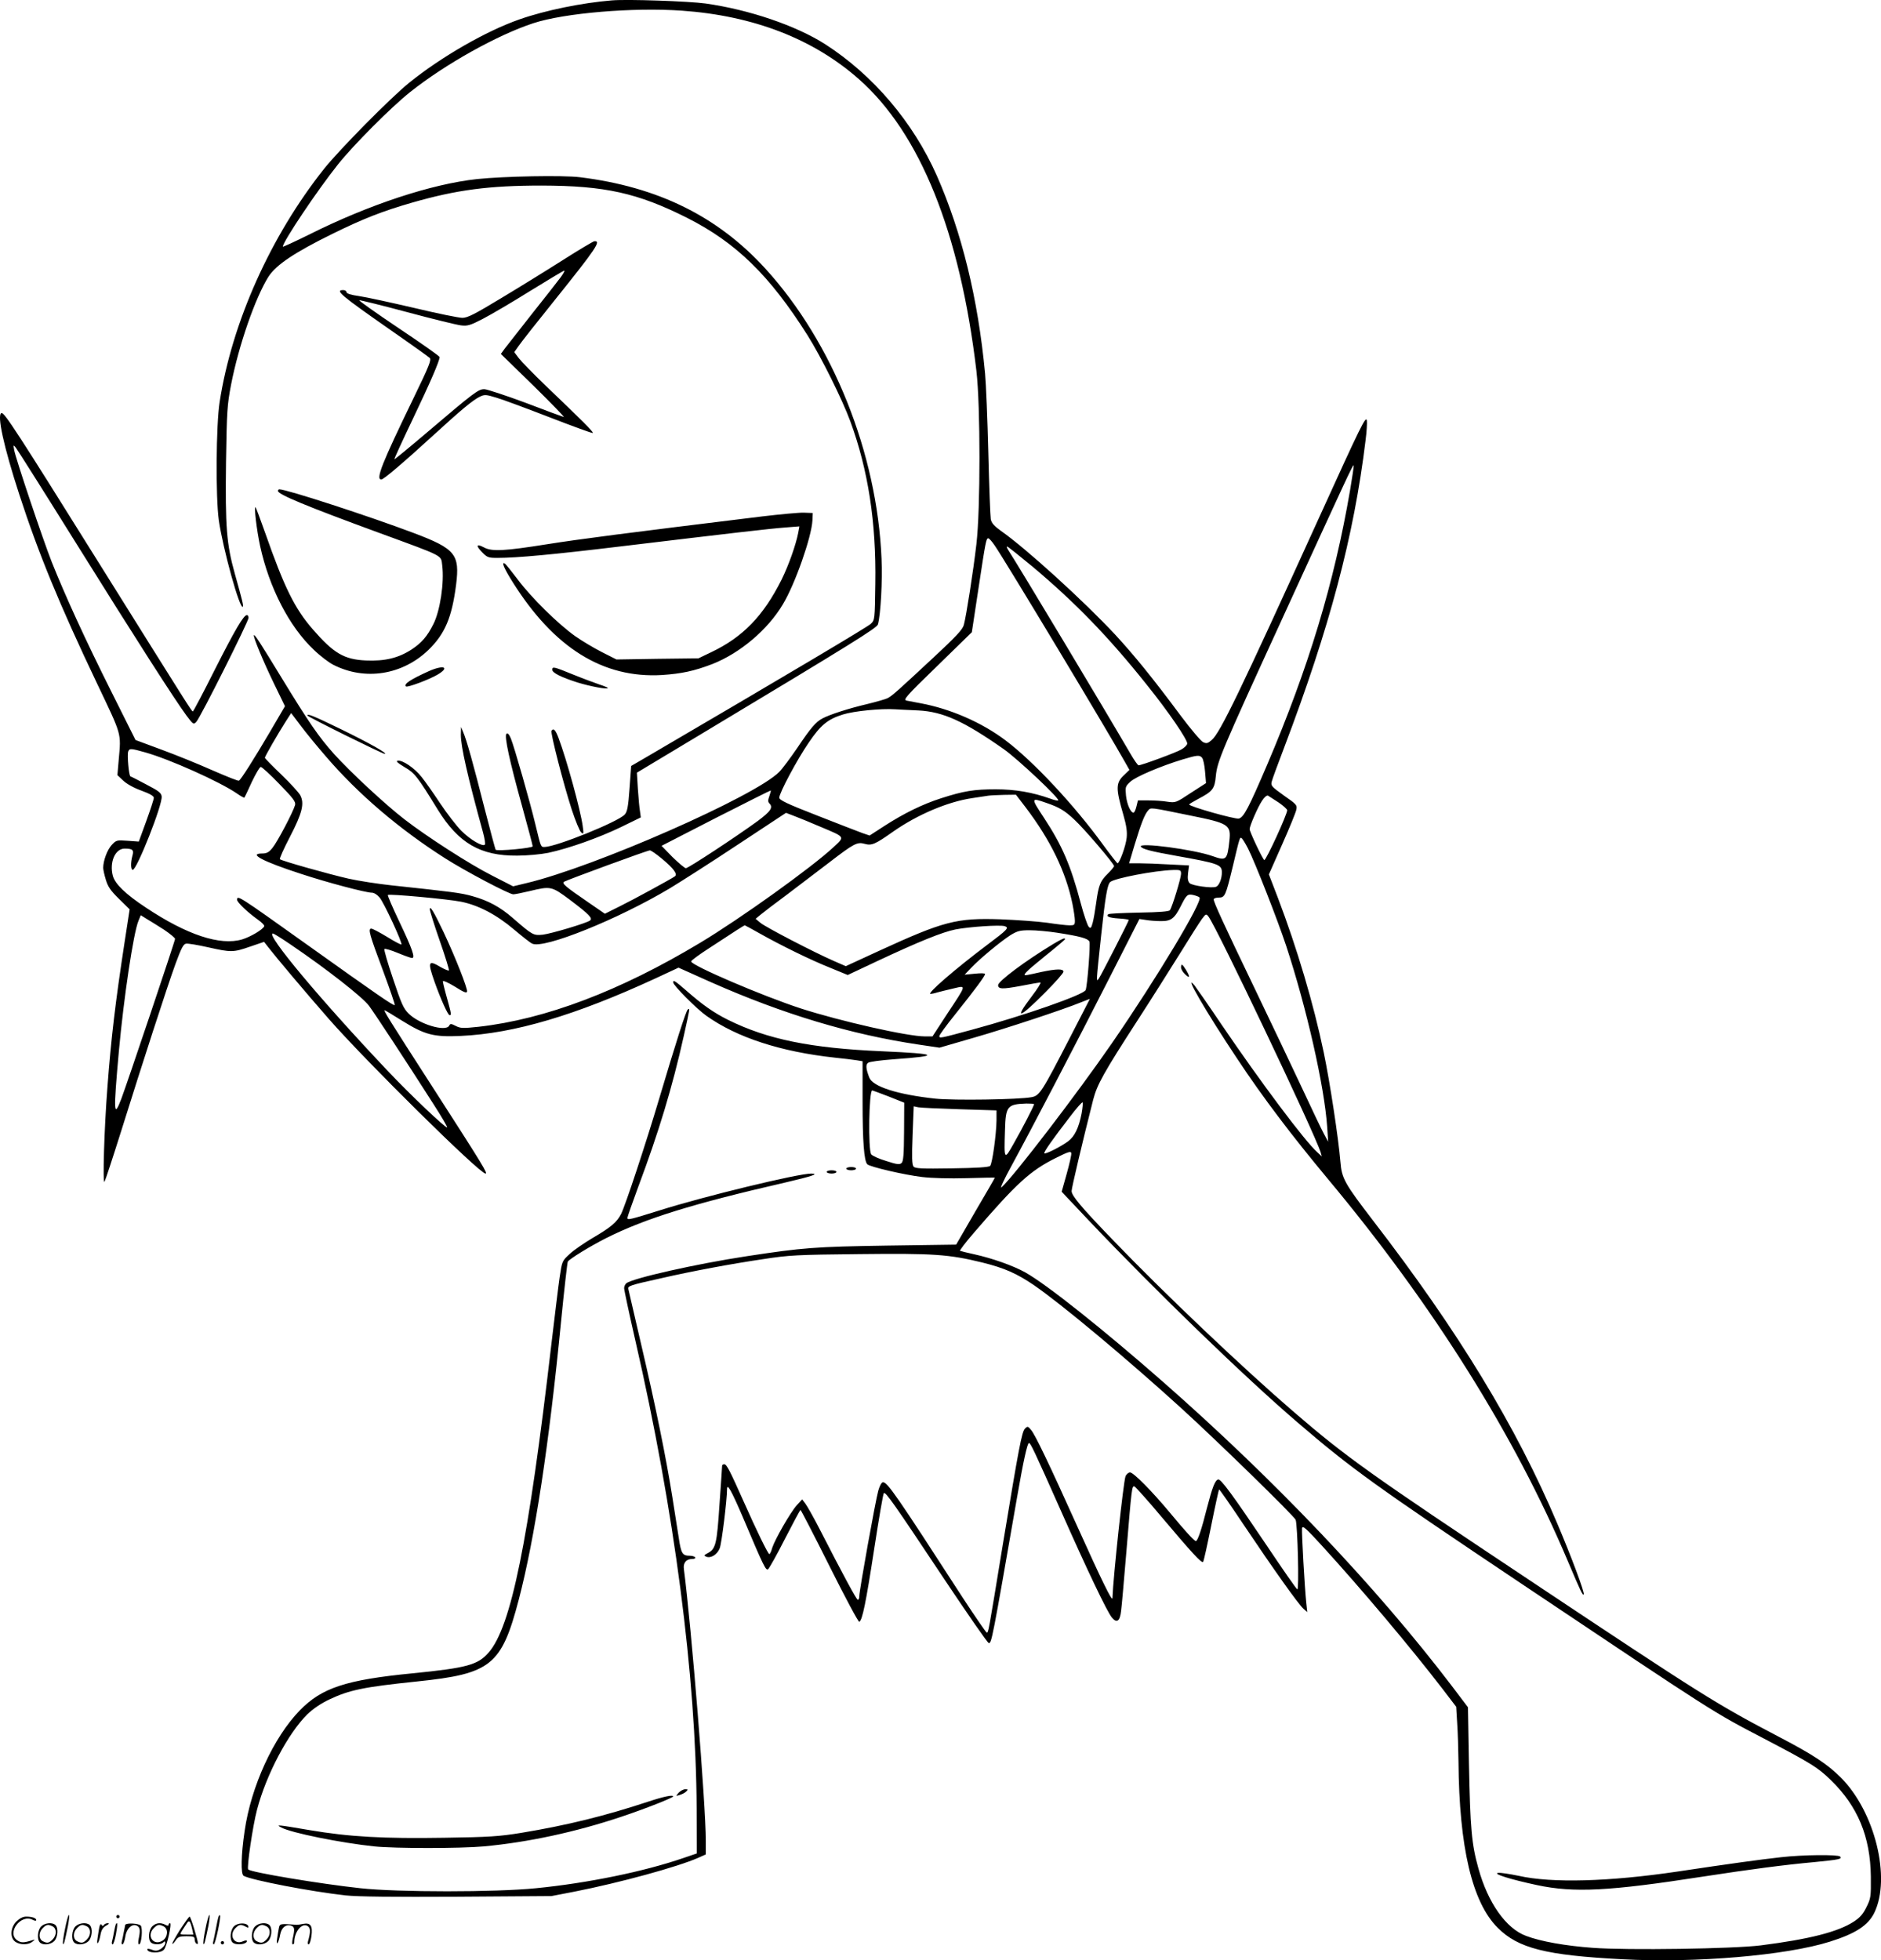 <svg version="1.0" xmlns="http://www.w3.org/2000/svg"
  viewBox="0 0 1151.811 1200.386"
 preserveAspectRatio="xMidYMid meet">
<g transform="translate(-0.804,1200.63) scale(0.1,-0.1)"
fill="#000000" stroke="none">
<path d="M3755 12004 c-183 -15 -408 -61 -565 -116 -204 -71 -479 -229 -676
-388 -115 -93 -427 -409 -522 -528 -327 -412 -563 -938 -639 -1427 -22 -141
-25 -582 -5 -725 25 -173 128 -547 147 -529 5 6 -3 38 -49 202 -51 182 -59
287 -54 683 5 315 7 349 31 475 47 242 149 534 229 661 47 73 161 149 393 263
187 92 304 138 488 191 272 78 470 104 792 104 387 -1 587 -45 891 -198 299
-151 505 -352 737 -719 83 -132 213 -393 262 -527 109 -297 159 -619 153 -993
-3 -222 -3 -223 -28 -247 -20 -19 -506 -308 -1381 -820 l-86 -50 -10 -138 c-8
-112 -14 -142 -29 -159 -40 -45 -420 -198 -491 -199 -24 0 -22 -5 -57 140 -32
134 -129 474 -150 525 -11 26 -20 35 -27 28 -14 -14 19 -166 97 -447 35 -127
64 -236 64 -242 0 -11 -216 -31 -227 -21 -2 3 -33 117 -68 254 -69 272 -110
420 -131 467 l-13 31 -1 -47 c0 -74 40 -251 136 -600 10 -37 15 -70 11 -74
-14 -14 -90 31 -144 85 -30 30 -88 106 -129 167 -41 62 -92 135 -114 162 -43
55 -118 106 -147 100 -13 -3 1 -14 42 -39 62 -36 77 -54 204 -261 127 -205
261 -283 486 -281 62 0 145 8 190 17 126 27 309 92 444 157 l123 60 -5 37 c-4
20 -9 82 -13 137 l-6 100 398 239 c927 557 1072 647 1078 669 17 63 28 266 22
402 -27 646 -298 1323 -710 1775 -292 321 -659 502 -1136 561 -104 13 -464 6
-629 -11 -280 -30 -665 -157 -1030 -340 -89 -44 -161 -77 -161 -74 0 30 211
345 338 504 93 117 327 352 442 443 215 171 534 349 753 421 192 63 612 98
911 77 437 -31 803 -172 1083 -419 375 -331 620 -939 720 -1787 25 -216 25
-846 0 -1060 -19 -165 -62 -440 -77 -495 -7 -28 -48 -72 -187 -201 -215 -200
-251 -233 -280 -248 -12 -6 -68 -22 -125 -36 -111 -26 -227 -63 -274 -88 -41
-22 -71 -57 -155 -182 -41 -60 -90 -126 -110 -146 -149 -150 -1130 -581 -1546
-680 l-83 -20 -129 66 c-135 68 -399 238 -536 344 -118 91 -335 293 -432 401
-93 104 -153 191 -322 468 -131 215 -163 264 -168 259 -7 -7 57 -161 124 -299
l66 -136 -93 -159 c-96 -163 -176 -290 -189 -297 -4 -3 -76 26 -161 63 -85 38
-226 95 -313 127 l-159 59 -150 300 c-156 311 -281 584 -363 790 -53 134 -220
631 -230 685 -6 33 -5 34 10 15 9 -11 176 -275 371 -588 373 -598 601 -953
673 -1051 42 -56 44 -58 61 -40 24 24 320 615 320 637 0 9 -4 17 -10 17 -20 0
-72 -88 -197 -335 -70 -140 -131 -255 -134 -255 -7 0 -18 18 -557 880 -522
836 -598 953 -615 947 -29 -10 14 -206 109 -498 118 -363 247 -676 475 -1155
155 -326 149 -302 134 -471 l-8 -93 36 -34 c21 -20 66 -45 111 -61 52 -19 76
-33 76 -44 0 -9 -21 -73 -46 -142 l-46 -126 -69 5 c-66 5 -69 4 -97 -26 -27
-29 -52 -96 -52 -140 0 -10 7 -43 16 -72 13 -44 29 -67 81 -118 l65 -64 -31
-201 c-56 -365 -83 -592 -105 -887 -20 -257 -30 -600 -18 -580 5 8 51 148 102
310 131 419 282 885 333 1025 35 95 48 121 65 123 11 2 71 -8 133 -22 143 -32
155 -32 259 4 l85 29 25 -32 c47 -61 234 -283 369 -437 228 -261 926 -950 962
-950 15 0 -10 42 -321 525 -277 430 -305 475 -296 475 2 0 51 -29 108 -65 137
-85 192 -100 358 -92 326 15 699 125 1189 351 l144 67 201 -90 c441 -195 853
-319 1269 -381 l128 -19 207 60 c202 58 553 174 660 218 l54 21 -121 -235
c-173 -336 -187 -358 -236 -367 -79 -15 -476 -21 -590 -9 -230 25 -382 73
-404 129 -20 52 -23 78 -8 90 7 7 78 16 158 22 294 21 274 34 -71 49 -439 19
-703 73 -945 193 -88 44 -156 92 -256 180 -67 58 -79 66 -79 49 0 -18 144
-163 204 -205 187 -133 455 -220 786 -256 52 -5 112 -13 133 -16 l37 -6 0
-246 c0 -244 9 -365 29 -385 16 -16 227 -65 336 -78 60 -7 168 -10 273 -7 94
3 172 4 172 3 0 -2 -53 -94 -119 -206 l-118 -204 -424 -6 c-441 -7 -511 -12
-859 -65 -309 -47 -700 -135 -737 -166 -7 -6 -13 -19 -13 -30 0 -11 31 -156
69 -322 238 -1034 371 -2055 375 -2865 l1 -274 -85 -29 c-239 -82 -584 -153
-900 -184 -246 -25 -848 -25 -1075 0 -242 26 -670 97 -687 115 -10 9 28 268
54 366 57 216 190 467 308 584 36 34 82 66 135 91 123 58 209 76 536 110 455
47 518 98 624 502 98 376 185 946 259 1705 19 194 38 358 41 364 11 17 138 95
235 144 239 120 529 210 1095 340 167 39 212 54 161 55 -78 1 -660 -140 -931
-226 -180 -56 -195 -60 -195 -45 0 6 30 91 66 189 126 336 209 610 279 924 39
177 39 171 25 163 -11 -7 -73 -202 -175 -545 -82 -276 -208 -657 -234 -708
-27 -51 -61 -80 -172 -145 -52 -31 -117 -75 -142 -99 -47 -43 -47 -43 -62
-143 -8 -55 -30 -237 -50 -405 -141 -1213 -247 -1736 -385 -1893 -66 -76 -134
-94 -465 -127 -409 -40 -557 -89 -691 -227 -161 -165 -299 -466 -338 -739 -22
-147 -24 -264 -6 -274 49 -27 416 -97 625 -120 76 -8 289 -10 685 -8 l575 4
140 27 c280 55 633 152 758 207 l47 21 0 82 c0 225 -88 1309 -134 1664 -6 39
14 63 50 63 14 0 22 4 19 10 -3 5 -18 10 -33 10 -45 0 -53 13 -67 106 -8 49
-26 163 -40 254 -37 235 -104 565 -191 935 -41 176 -76 328 -78 337 -5 20 6
24 204 68 188 43 424 87 620 116 162 25 206 27 590 31 456 5 547 -1 755 -52
133 -33 210 -67 314 -138 169 -116 571 -452 903 -754 225 -205 691 -660 700
-683 12 -33 22 -434 10 -426 -6 3 -89 122 -184 264 -212 315 -285 415 -301
409 -19 -6 -35 -47 -68 -174 -33 -132 -57 -203 -68 -203 -10 0 -65 60 -156
170 -114 137 -226 250 -247 250 -10 0 -23 -11 -28 -24 -13 -35 -75 -613 -80
-746 -1 -24 -67 111 -213 435 -174 386 -259 564 -285 595 -19 23 -22 24 -37 9
-20 -19 -38 -116 -136 -709 -91 -555 -88 -540 -99 -540 -4 0 -70 96 -146 212
-410 634 -462 708 -489 708 -9 0 -20 -21 -29 -52 -17 -61 -116 -610 -116 -645
0 -13 -4 -23 -9 -23 -8 0 -92 156 -235 435 -37 72 -76 141 -87 155 l-19 25
-33 -36 c-40 -45 -133 -208 -150 -260 -6 -22 -14 -39 -18 -39 -8 0 -80 148
-154 315 -88 197 -107 235 -122 235 -7 0 -13 -4 -13 -8 0 -4 -7 -111 -16 -236
-16 -245 -23 -274 -72 -300 -24 -13 -25 -15 -9 -22 28 -11 67 13 82 51 12 27
45 297 45 362 0 40 26 -6 96 -169 129 -305 142 -332 156 -320 7 6 54 89 103
186 50 97 92 176 95 176 3 0 83 -155 178 -345 95 -190 177 -343 182 -340 19
12 40 114 91 445 28 184 55 339 59 343 10 11 58 -57 368 -523 145 -217 268
-395 275 -395 17 0 20 12 172 887 40 231 64 338 74 338 10 0 31 -45 193 -409
162 -366 286 -626 315 -660 30 -36 49 -22 56 41 4 29 18 190 32 358 33 397 34
410 50 404 7 -3 81 -85 163 -183 188 -223 248 -288 257 -279 4 3 26 104 50
223 24 120 46 219 48 221 2 2 69 -94 149 -214 181 -270 338 -491 368 -517 l23
-20 -6 55 c-10 94 -29 434 -26 458 3 19 23 2 125 -110 234 -256 539 -618 735
-873 l84 -110 6 -100 c4 -55 7 -161 8 -235 4 -525 84 -863 240 -1018 125 -126
296 -169 763 -193 449 -24 1003 23 1272 108 156 49 233 99 271 176 104 214 4
619 -204 828 -82 82 -169 140 -376 248 -389 204 -460 248 -1535 964 -972 647
-1117 750 -1433 1022 -313 269 -800 731 -1110 1054 -196 203 -257 275 -257
304 0 19 66 299 132 559 24 93 64 165 271 485 85 131 202 317 262 413 59 96
119 190 133 209 24 32 26 33 40 15 50 -64 653 -1332 687 -1444 l7 -25 -27 25
c-78 70 -346 428 -588 784 -82 122 -157 229 -165 239 -71 82 73 -166 261 -448
158 -239 335 -472 558 -740 640 -767 1140 -1563 1468 -2339 79 -186 90 -210
97 -203 8 7 -78 237 -162 434 -251 594 -607 1179 -1128 1855 -174 227 -192
258 -200 360 -12 145 -65 492 -102 669 -62 298 -164 641 -281 948 l-55 143 81
183 c45 101 84 197 87 213 6 28 2 33 -76 87 -74 53 -81 60 -75 84 3 14 38 109
77 211 278 733 427 1294 498 1880 7 53 10 107 8 120 -5 35 -33 -22 -298 -605
-479 -1054 -601 -1307 -652 -1350 -24 -21 -32 -23 -53 -13 -13 6 -75 79 -137
162 -173 233 -285 370 -401 496 -192 206 -547 529 -699 635 -43 31 -58 48 -63
72 -3 18 -10 200 -15 405 -5 205 -14 425 -20 488 -43 458 -143 865 -295 1210
-145 328 -390 616 -683 805 -178 114 -465 212 -734 250 -102 14 -476 27 -573
19z m4520 -3000 c-97 -566 -254 -1085 -507 -1679 -113 -264 -144 -324 -174
-331 -22 -6 -304 74 -304 86 0 3 25 18 55 34 88 46 101 62 108 140 9 91 31
144 410 971 394 861 429 936 434 932 2 -2 -8 -71 -22 -153z m-2176 -338 c62
-89 698 -1147 796 -1323 l29 -51 -31 -30 c-53 -49 -54 -81 -6 -246 19 -66 24
-103 20 -140 -5 -50 -44 -156 -56 -156 -3 1 -43 51 -88 113 -177 244 -429 513
-598 640 -146 110 -337 193 -520 227 -33 6 -71 13 -85 16 -23 5 -7 24 187 212
l212 207 41 270 c44 291 47 305 60 305 5 0 23 -20 39 -44z m230 -128 c264
-222 466 -430 699 -722 134 -166 254 -342 250 -364 -2 -9 -18 -25 -36 -35 -32
-19 -244 -97 -262 -97 -5 0 -28 33 -51 73 -159 273 -674 1132 -747 1245 -8 12
-11 22 -7 22 4 0 73 -55 154 -122z m-697 -882 c151 -8 277 -65 521 -236 86
-60 346 -305 335 -315 -3 -3 -25 2 -49 11 -110 39 -214 57 -334 57 -133 0
-195 -10 -335 -55 -114 -37 -223 -90 -346 -169 l-91 -59 -44 15 c-24 9 -149
57 -276 107 -187 73 -233 95 -233 110 0 29 110 235 181 338 72 106 115 142
208 171 66 21 234 38 321 32 25 -1 89 -5 142 -7z m-3629 -281 c198 -231 449
-445 730 -624 122 -78 393 -221 418 -221 10 0 55 9 101 20 129 31 133 30 245
-53 120 -91 143 -114 123 -128 -28 -18 -234 -79 -287 -86 -59 -6 -63 -4 -185
102 -77 67 -150 107 -248 134 -71 20 -122 26 -495 66 -82 9 -201 27 -263 41
-119 27 -410 109 -420 119 -4 3 24 65 62 138 75 145 89 203 63 253 -9 17 -61
74 -116 127 -56 53 -101 100 -101 103 0 9 81 149 127 221 l34 53 58 -77 c32
-43 102 -128 154 -188z m-1105 24 c149 -42 455 -179 560 -251 24 -17 45 -28
46 -26 2 1 23 45 46 96 24 50 48 92 55 92 7 0 58 -47 114 -105 85 -87 101
-109 96 -128 -12 -43 -109 -227 -138 -262 -22 -28 -36 -35 -63 -35 -89 0 4
-49 235 -124 160 -53 399 -116 436 -116 13 0 33 -12 47 -29 27 -31 142 -280
134 -288 -2 -3 -42 18 -87 46 -46 28 -90 51 -97 51 -22 0 -12 -35 73 -262 41
-111 73 -204 70 -206 -6 -7 -108 64 -537 370 -422 301 -428 305 -428 274 0
-15 65 -77 127 -121 24 -17 41 -34 39 -40 -6 -19 -82 -65 -135 -81 -134 -40
-338 27 -590 195 -124 82 -188 144 -202 194 -22 83 14 167 72 167 49 0 58 -8
48 -43 -12 -43 -11 -87 2 -87 25 0 183 399 177 449 -2 22 -18 34 -93 73 -49
26 -93 49 -98 50 -10 4 -21 132 -14 152 8 21 16 20 105 -5z m6471 -33 c7 -8
15 -46 18 -84 l6 -71 -93 -60 c-92 -61 -93 -61 -144 -54 -28 5 -80 8 -116 8
l-64 0 -9 -37 c-5 -21 -13 -38 -18 -38 -18 0 -40 51 -46 104 -5 53 -4 57 26
85 33 31 186 96 321 137 90 27 104 28 119 10z m-2650 -235 c-9 -24 -9 -35 0
-44 25 -25 9 -48 -71 -108 -133 -97 -425 -289 -440 -289 -7 0 -44 31 -82 68
l-67 69 333 171 c183 93 334 169 336 168 1 -2 -3 -17 -9 -35z m1569 -68 c152
-200 246 -393 287 -591 8 -40 15 -87 15 -103 0 -26 -3 -29 -32 -29 -18 0 -80
7 -138 16 -58 8 -186 17 -285 21 -270 9 -347 -11 -744 -193 l-204 -94 -71 31
c-122 53 -420 208 -451 234 l-30 25 30 25 c17 14 91 71 167 127 75 57 189 144
255 194 151 116 170 126 216 113 43 -12 64 -3 177 77 148 103 332 181 481 203
41 6 85 13 99 15 14 2 57 4 97 5 l72 1 59 -77z m1550 29 c28 -19 52 -41 52
-47 0 -26 -128 -305 -140 -305 -8 0 -90 173 -90 189 0 20 50 135 76 174 15 23
30 35 37 31 7 -4 36 -23 65 -42z m-1426 -1 c83 -28 117 -49 176 -105 60 -55
242 -269 242 -283 0 -5 -18 -26 -40 -48 -45 -44 -55 -69 -70 -180 -6 -44 -15
-97 -21 -119 -9 -33 -13 -37 -24 -25 -8 8 -30 73 -49 144 -62 234 -114 354
-225 523 -81 123 -81 125 11 93z m882 -78 c239 -48 253 -57 242 -156 -13 -118
-19 -123 -103 -93 -116 41 -456 86 -439 58 9 -15 62 -29 220 -57 257 -46 276
-53 276 -101 0 -39 -17 -81 -36 -88 -26 -10 -145 7 -161 22 -11 12 -14 28 -10
62 l6 47 -121 6 c-67 4 -149 7 -184 7 l-62 0 33 111 c41 135 62 188 83 212 18
20 7 21 256 -30z m-2263 -69 c156 -66 152 -59 79 -127 -135 -125 -567 -435
-815 -584 -491 -295 -947 -468 -1356 -514 -95 -10 -111 -10 -140 5 -29 15 -34
15 -41 1 -22 -38 -181 9 -247 74 -32 31 -45 60 -96 213 -33 97 -57 180 -53
183 4 4 41 -7 82 -24 41 -17 80 -31 87 -31 21 0 2 55 -77 221 -42 88 -74 163
-71 165 7 8 367 -25 447 -41 107 -21 219 -80 325 -170 50 -42 100 -82 112 -87
71 -34 523 148 843 339 74 45 265 167 423 272 l288 190 52 -20 c29 -11 100
-40 158 -65z m2620 -135 c44 -88 180 -435 233 -595 125 -380 234 -860 251
-1110 l6 -89 -27 50 c-15 28 -73 149 -129 270 -57 121 -187 396 -290 610 -197
410 -255 536 -255 554 0 6 13 11 30 11 39 0 43 10 86 187 44 186 44 184 55
177 5 -3 23 -32 40 -65z m-3592 -59 c76 -63 101 -98 80 -111 -32 -21 -250
-140 -335 -182 l-92 -46 -103 71 c-139 95 -162 115 -147 125 18 11 510 192
525 192 7 1 39 -22 72 -49z m3181 -95 c0 -25 -53 -200 -68 -222 -5 -8 -63 -13
-189 -15 -100 -2 -185 -6 -189 -10 -14 -14 6 -22 66 -26 33 -2 60 -6 60 -9 0
-8 -169 -338 -183 -358 -17 -23 -18 -34 14 265 25 232 37 307 55 325 24 23
274 71 387 74 44 1 47 -1 47 -24z m113 -144 c22 -22 -263 -496 -533 -888 -212
-308 -603 -819 -679 -887 -12 -11 14 46 60 130 121 222 392 742 600 1151 l184
362 40 -6 c22 -4 63 -7 91 -7 62 -1 84 16 121 89 36 72 42 78 77 71 17 -4 34
-10 39 -15z m-6340 -198 c37 -25 67 -50 67 -56 0 -13 -294 -886 -329 -979 -47
-123 -49 -87 -15 292 30 327 89 724 120 798 l14 34 37 -23 c21 -12 68 -42 106
-66z m3646 -22 c133 -75 315 -164 433 -211 l107 -44 187 88 c250 117 393 175
473 191 82 16 272 29 301 20 29 -9 18 -21 -105 -113 -198 -149 -375 -302 -349
-302 5 0 25 4 44 10 19 5 63 16 98 24 78 18 81 27 -40 -156 l-90 -138 -47 0
c-106 0 -517 93 -759 171 -236 77 -672 264 -672 288 0 6 51 43 113 83 160 105
211 138 216 138 2 0 42 -22 90 -49z m1821 4 c142 -22 189 -35 199 -54 7 -14
-12 -267 -23 -297 -11 -29 -378 -157 -696 -243 -196 -53 -200 -54 -200 -39 0
7 44 67 97 133 124 155 183 235 183 247 0 5 -25 6 -62 2 l-63 -6 40 42 c54 57
179 160 239 199 44 27 59 31 120 31 39 0 114 -7 166 -15z m-4693 -72 c220
-149 442 -323 481 -376 38 -52 225 -336 394 -601 49 -76 87 -141 84 -143 -7
-8 -223 197 -362 344 -411 434 -753 843 -705 843 6 0 54 -30 108 -67z m3663
-931 l95 -38 -1 -178 c-1 -138 -4 -180 -15 -191 -12 -11 -27 -10 -94 12 -44
13 -86 32 -92 41 -20 25 -14 393 6 391 3 0 49 -17 101 -37z m1181 -104 c-17
-88 -43 -141 -82 -170 -43 -32 -139 -81 -146 -74 -6 6 52 88 157 224 39 52 74
91 77 88 3 -3 0 -34 -6 -68z m-291 57 c0 -10 -71 -147 -124 -240 -59 -105 -60
-104 -54 81 4 147 14 159 131 163 26 0 47 -1 47 -4z m-456 -31 l226 -7 0 -61
c-1 -87 -26 -266 -39 -279 -8 -8 -83 -13 -235 -15 -186 -3 -224 -1 -234 11
-10 11 -11 58 -6 192 l7 177 28 -6 c15 -3 129 -8 253 -12z m656 -395 l-31
-110 167 -177 c404 -426 954 -959 1280 -1238 330 -283 469 -383 1389 -999
1180 -790 1147 -769 1467 -936 284 -149 326 -174 406 -252 166 -161 243 -347
246 -592 1 -123 0 -133 -27 -187 -21 -43 -40 -64 -78 -89 -98 -63 -271 -107
-569 -145 -166 -21 -816 -31 -1029 -15 -166 12 -319 39 -408 73 -123 45 -234
203 -292 413 -42 150 -50 243 -58 644 l-6 343 -100 132 c-461 605 -1075 1252
-1762 1856 -370 325 -717 601 -849 675 -74 41 -200 86 -313 111 -43 9 -81 19
-86 21 -4 2 34 52 85 111 261 303 344 379 500 457 76 38 94 44 96 30 2 -8 -11
-65 -28 -126z M2640 6438 c0 -9 27 -96 61 -193 34 -97 59 -179 56 -181 -3 -3
-25 6 -50 20 -77 46 -82 35 -38 -90 38 -107 82 -204 92 -204 12 0 12 4 -16
105 -14 49 -25 95 -25 102 0 7 32 -7 73 -32 55 -35 73 -42 75 -30 4 18 -72
211 -143 362 -59 124 -85 168 -85 141z M6458 6226 c-169 -102 -338 -228 -338
-252 0 -25 25 -26 138 -5 60 12 114 21 121 21 6 0 -18 -39 -54 -86 -112 -147
-75 -135 86 28 60 60 109 116 109 124 0 19 -42 18 -133 -1 -40 -9 -80 -18 -89
-19 -37 -8 -14 16 107 114 69 55 125 103 125 105 0 11 -18 3 -72 -29z M10916
634 c-127 -14 -317 -40 -636 -88 -419 -62 -769 -72 -973 -26 -54 11 -110 20
-125 18 -37 -5 74 -40 238 -75 226 -48 442 -37 1015 52 293 45 497 72 684 89
152 15 171 19 157 34 -14 13 -228 11 -360 -4z M3455 10414 c-99 -63 -269 -168
-379 -234 -162 -98 -205 -120 -237 -120 -21 0 -154 27 -296 61 -142 33 -293
66 -335 72 -51 7 -78 16 -78 24 0 7 -9 13 -20 13 -53 0 -18 -30 290 -245 124
-86 231 -163 239 -170 12 -12 -3 -49 -99 -247 -194 -400 -233 -498 -197 -498
14 0 133 101 332 283 156 143 231 205 271 224 29 14 37 14 102 -6 38 -11 186
-66 328 -121 142 -55 260 -98 262 -95 6 5 -62 73 -289 290 -75 72 -148 147
-164 168 l-28 37 27 38 c14 21 114 148 222 282 255 318 285 363 241 359 -7 -1
-93 -52 -192 -115z m-14 -106 c-18 -24 -96 -124 -175 -223 -78 -99 -153 -195
-167 -213 l-24 -33 200 -195 c110 -108 193 -194 185 -191 -8 2 -114 41 -234
87 -121 45 -234 82 -251 83 -37 1 -60 -16 -355 -267 -107 -91 -196 -164 -197
-162 -2 2 49 113 113 247 108 226 164 356 164 379 0 5 -113 85 -251 177 -137
92 -246 169 -241 171 5 1 137 -31 293 -73 156 -42 304 -78 329 -81 40 -5 56
-1 135 40 50 26 180 102 290 171 110 68 204 124 208 124 5 1 -5 -18 -22 -41z
M1710 9000 c0 -21 173 -93 618 -256 409 -150 379 -135 388 -201 13 -105 -13
-277 -54 -358 -38 -76 -72 -115 -134 -156 -82 -53 -164 -72 -280 -67 -133 6
-197 44 -324 190 -111 127 -175 257 -291 588 -30 85 -57 157 -60 160 -11 9 7
-141 28 -238 56 -256 179 -494 329 -635 38 -37 92 -78 120 -92 193 -98 421
-62 580 90 103 100 145 199 171 402 23 185 -4 219 -261 316 -273 103 -777 267
-821 267 -5 0 -9 -4 -9 -10z M4675 8844 c-851 -104 -1119 -139 -1315 -170
-263 -42 -340 -46 -388 -20 -47 25 -52 12 -12 -29 31 -32 38 -35 94 -35 119 0
346 21 751 70 684 82 916 109 1009 116 l89 7 -7 -39 c-15 -76 -59 -200 -102
-287 -111 -222 -237 -352 -430 -444 l-79 -38 -251 -3 -251 -4 -89 45 c-49 25
-123 69 -164 98 -103 73 -268 235 -351 346 -38 50 -73 94 -79 98 -24 15 -6
-28 46 -111 254 -405 555 -593 917 -571 118 8 195 24 307 67 168 66 339 209
432 366 75 124 176 413 181 514 l2 45 -55 2 c-30 1 -145 -10 -255 -23z M2635
7897 c-113 -51 -156 -79 -141 -94 8 -8 140 41 193 72 78 46 39 62 -52 22z
M3390 7905 c0 -19 55 -46 155 -78 78 -24 185 -44 185 -34 0 3 -24 13 -52 22
-29 10 -102 37 -161 61 -120 49 -127 50 -127 29z M1890 7625 c0 -7 460 -235
474 -235 22 1 -94 66 -270 152 -169 82 -204 96 -204 83z M3385 7531 c-7 -13
73 -325 124 -482 23 -70 49 -133 58 -140 15 -13 16 -9 9 40 -13 95 -96 400
-148 539 -19 50 -31 62 -43 43z M7240 6082 c0 -10 11 -29 25 -42 30 -28 32
-17 5 28 -22 36 -30 40 -30 14z M5190 4850 c0 -5 14 -10 30 -10 17 0 30 5 30
10 0 6 -13 10 -30 10 -16 0 -30 -4 -30 -10z M5070 4830 c0 -5 14 -10 30 -10
17 0 30 5 30 10 0 6 -13 10 -30 10 -16 0 -30 -4 -30 -10z M4164 1029 c-19 -22
-19 -22 6 -14 14 4 32 13 40 21 12 12 12 14 -6 14 -12 0 -29 -10 -40 -21z
M3980 975 c-266 -88 -501 -146 -780 -192 -135 -22 -197 -26 -470 -30 -373 -6
-580 5 -828 47 -199 34 -207 34 -172 16 59 -33 369 -95 570 -116 126 -13 526
-13 670 0 271 25 564 88 844 182 144 48 316 116 316 124 0 11 -56 0 -150 -31z
M406 194 c-10 -47 -15 -88 -12 -91 5 -6 9 7 30 110 7 37 10 67 6 67 -4 0 -15
-39 -24 -86z M720 270 c0 -5 5 -10 10 -10 6 0 10 5 10 10 0 6 -4 10 -10 10 -5
0 -10 -4 -10 -10z M1266 194 c-10 -47 -15 -88 -12 -91 5 -6 9 7 30 110 7 37
10 67 6 67 -4 0 -15 -39 -24 -86z M1346 269 c-3 -8 -10 -41 -16 -74 -6 -33
-14 -68 -16 -77 -3 -10 -1 -18 3 -18 10 0 46 171 38 178 -2 3 -7 -1 -9 -9z
M109 241 c-38 -38 -41 -101 -7 -125 29 -20 79 -20 104 0 18 14 18 15 1 10 -53
-17 -69 -17 -92 -2 -69 45 21 166 94 126 12 -6 21 -7 21 -1 0 12 -25 21 -62
21 -19 0 -39 -10 -59 -29z M1110 189 c-28 -45 -49 -83 -47 -85 2 -3 12 7 21
21 14 21 24 25 66 25 43 0 50 -3 50 -19 0 -11 5 -23 10 -26 6 -3 10 -3 10 1 0
20 -44 164 -51 164 -4 0 -30 -37 -59 -81z m75 4 l7 -33 -42 0 c-42 0 -42 0
-28 23 8 12 21 32 29 44 15 25 22 18 34 -34z M260 210 c-22 -22 -27 -79 -8
-98 19 -19 66 -14 88 8 22 22 27 79 8 98 -19 19 -66 14 -88 -8z m71 0 c25 -14
25 -54 -1 -80 -23 -23 -33 -24 -61 -10 -25 14 -25 54 1 80 23 23 33 24 61 10z
M470 210 c-22 -22 -27 -79 -8 -98 19 -19 66 -14 88 8 22 22 27 79 8 98 -19 19
-66 14 -88 -8z m71 0 c25 -14 25 -54 -1 -80 -23 -23 -33 -24 -61 -10 -25 14
-25 54 1 80 23 23 33 24 61 10z M616 204 c-3 -16 -8 -47 -11 -69 -8 -51 10
-26 19 27 5 27 15 42 34 53 18 10 22 14 10 15 -9 0 -20 -5 -24 -11 -5 -8 -9
-8 -14 1 -5 8 -10 3 -14 -16z M717 223 c-2 -4 -7 -26 -11 -48 -4 -22 -9 -48
-12 -57 -3 -10 -1 -18 4 -18 4 0 14 28 20 62 11 58 10 81 -1 61z M775 220 c-1
-3 -5 -23 -9 -45 -4 -22 -9 -48 -12 -57 -3 -10 -1 -18 4 -18 5 0 13 20 17 45
7 53 44 87 74 68 17 -11 19 -28 8 -80 -4 -18 -3 -33 2 -33 16 0 24 99 11 115
-12 14 -87 18 -95 5z M940 210 c-22 -22 -27 -79 -8 -98 15 -15 61 -15 76 0 9
9 12 8 12 -5 0 -9 -12 -24 -26 -34 -21 -13 -32 -15 -55 -6 -16 6 -29 8 -29 3
0 -24 81 -27 102 -2 18 19 50 162 37 162 -5 0 -9 -5 -9 -10 0 -7 -6 -7 -19 0
-30 16 -59 12 -81 -10z m71 0 c29 -16 25 -65 -6 -86 -56 -37 -103 28 -55 76
23 23 33 24 61 10z M1441 211 c-23 -23 -28 -80 -9 -99 19 -19 88 -13 88 9 0 5
-11 4 -24 -2 -54 -25 -89 38 -46 81 23 23 33 24 62 9 16 -9 19 -8 16 3 -8 22
-64 22 -87 -1z M1570 210 c-22 -22 -27 -79 -8 -98 19 -19 66 -14 88 8 22 22
27 79 8 98 -19 19 -66 14 -88 -8z m71 0 c25 -14 25 -54 -1 -80 -23 -23 -33
-24 -61 -10 -25 14 -25 54 1 80 23 23 33 24 61 10z M1716 201 c-3 -14 -8 -44
-11 -66 -8 -51 10 -26 19 27 8 41 35 63 66 53 22 -7 24 -21 11 -77 -5 -22 -5
-38 0 -38 5 0 9 6 9 13 0 68 51 125 85 97 15 -13 15 -35 -1 -92 -3 -10 -1 -18
4 -18 6 0 13 23 17 50 9 63 -5 84 -49 76 -17 -4 -35 -6 -41 -6 -101 8 -104 7
-109 -19z M1360 110 c0 -5 5 -10 10 -10 6 0 10 5 10 10 0 6 -4 10 -10 10 -5 0
-10 -4 -10 -10z"/>
</g>
</svg>
